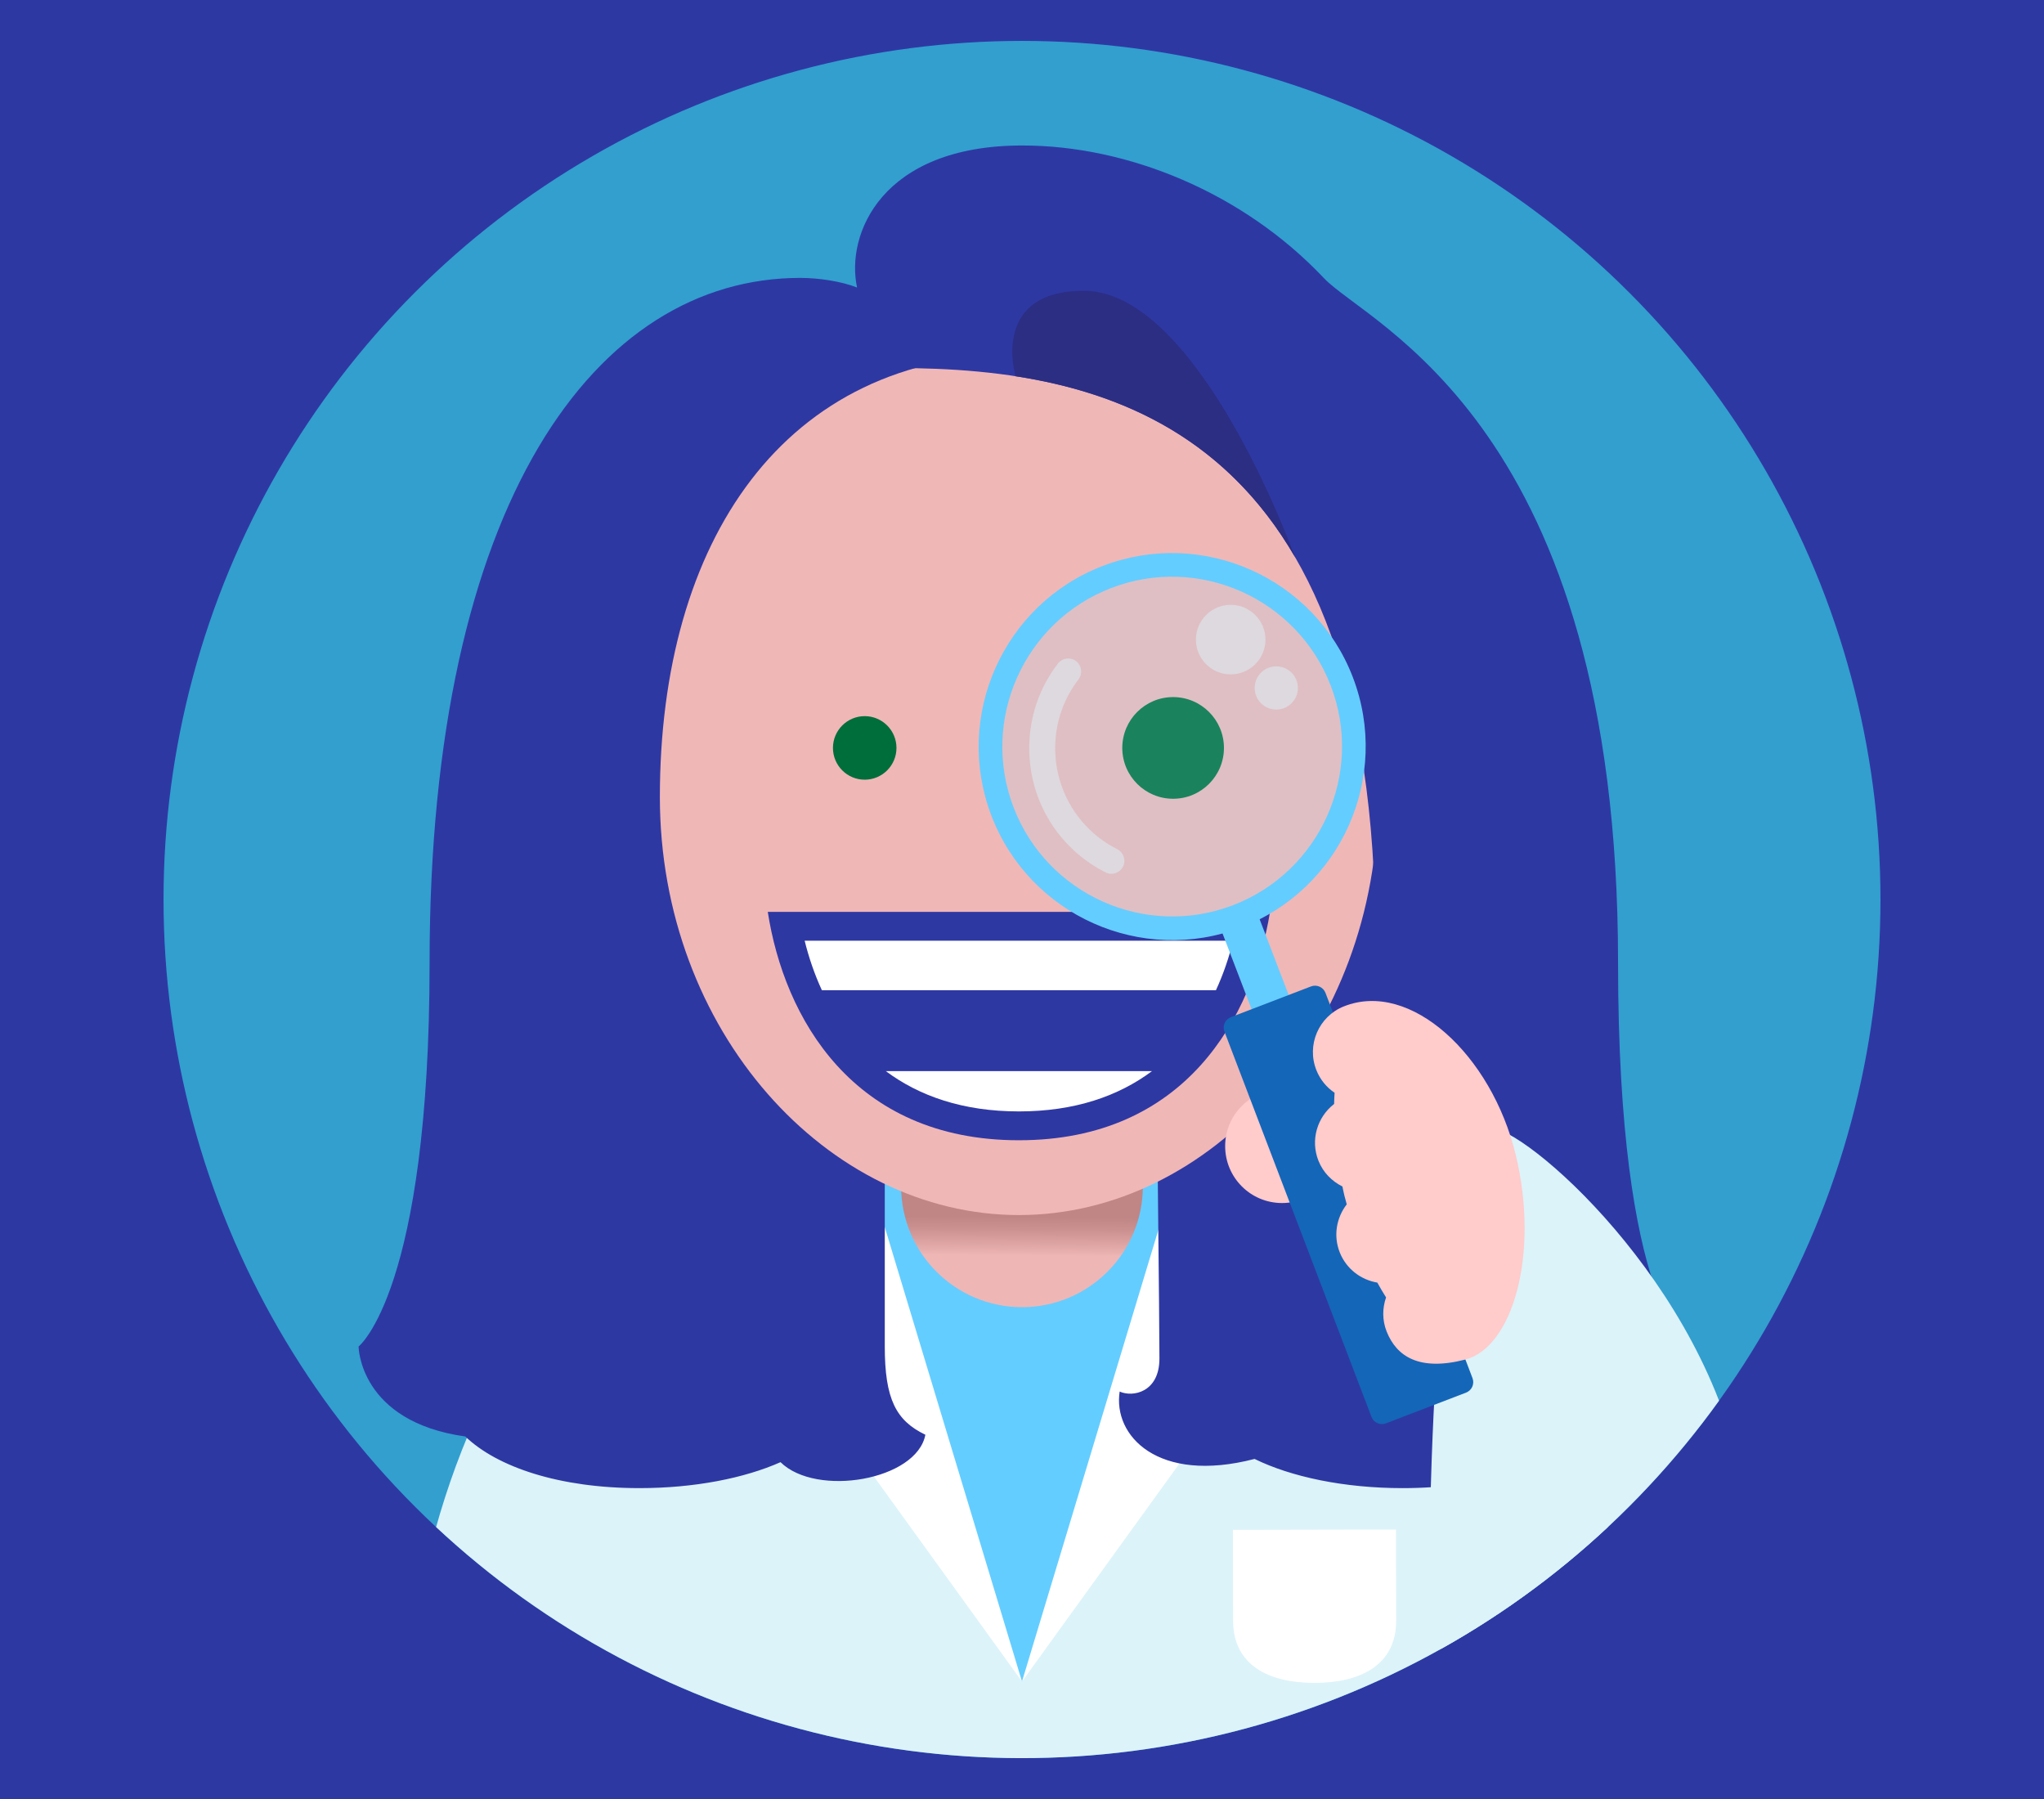 <?xml version="1.0" encoding="UTF-8"?>
<svg xmlns="http://www.w3.org/2000/svg" xmlns:xlink="http://www.w3.org/1999/xlink" viewBox="0 0 250 220">
  <defs>
    <clipPath id="clippath">
      <circle cx="125" cy="110" r="105" transform="translate(-41.17 120.607) rotate(-45)" style="fill: none;"/>
    </clipPath>
    <linearGradient id="linear-gradient" x1="124.919" y1="153.522" x2="125.005" y2="144.403" gradientUnits="userSpaceOnUse">
      <stop offset="0" stop-color="#efb6b6"/>
      <stop offset=".056" stop-color="#e8afaf"/>
      <stop offset=".351" stop-color="#cb9090"/>
      <stop offset=".516" stop-color="#c08585"/>
    </linearGradient>
  </defs>
  <g id="Background">
    <rect width="250" height="220" style="fill: #2e38a3;"/>
  </g>
  <g id="Design">
    <g style="clip-path: url(#clippath);">
      <circle cx="125" cy="110.001" r="104.999" style="fill: #329fcf;"/>
      <path d="M121.431,127.049c-40.573,1.456-71.88,40.153-71.88,87.682l75.449,2.229,75.45-2.229c0-47.529-31.306-86.227-71.88-87.682h-7.139Z" style="fill: #dcf3f9;"/>
      <polygon points="124.999 205.638 150.905 139.641 99.093 139.641 124.999 205.638" style="fill: #64cdff;"/>
      <polygon points="91.421 149.261 99.432 157.257 94.143 162.921 124.999 205.638 103.148 133.284 91.421 149.261" style="fill: #fff;"/>
      <polygon points="158.577 149.261 150.566 157.257 155.855 162.921 124.999 205.638 146.85 133.284 158.577 149.261" style="fill: #fff;"/>
      <path d="M139.783,145.069c0,8.165-6.619,14.784-14.784,14.784s-14.784-6.619-14.784-14.784,6.619-3.624,14.784-3.624,14.784-4.541,14.784,3.624Z" style="fill: url(#linear-gradient);"/>
      <path d="M170.744,187.044l-19.946.04s.019,9.31.022,11.129c.011,5.508,4.48,7.6,9.988,7.589,5.508-.011,9.969-2.121,9.958-7.629-.004-1.819-.022-11.129-.022-11.129Z" style="fill: #fff;"/>
      <path d="M206.589,164.668s-8.686-4.889-8.686-46.958c0-65.84-30.514-77.917-35.979-83.701-9.909-10.487-24.013-16.217-36.883-16.217-17.258,0-21.625,10.898-20.213,17.371-1.949-.777-4.756-1.178-6.953-1.178-24.935,0-45.333,27.322-45.333,83.724,0,40.172-8.686,46.958-8.686,46.958,0,0,.072,9.178,13.055,11.001,3.889,3.729,11.463,6.315,21.298,6.315,6.733,0,12.83-1.212,17.254-3.173,4.398,4.321,16.66,2.213,17.718-3.355-3.603-1.723-4.965-4.383-4.965-10.797,0-5.348-0-25.158-0-33.491h33.298c0,8.333.294,29.286.294,34.973,0,4.118-3.244,4.766-4.863,4.035-.837,5.364,4.626,11.318,16.499,8.239,4.476,2.193,10.931,3.57,18.107,3.57,9.917,0,17.55-2.631,21.394-6.41,12.384-2.022,13.645-10.906,13.645-10.906Z" style="fill: #2e38a3;"/>
      <path d="M168.535,97.464c0,28.575-20.458,51.125-43.913,51.125-23.456,0-43.914-22.55-43.914-51.125,0-31.244,15.125-54.127,43.914-54.127,28.788,0,43.913,22.883,43.913,54.127Z" style="fill: #f0b7b7;"/>
      <g>
        <g>
          <path d="M109.646,91.463c0-2.144-1.74-3.885-3.885-3.885-2.144,0-3.884,1.741-3.884,3.885,0,2.145,1.74,3.886,3.884,3.886,2.145,0,3.885-1.741,3.885-3.886" style="fill: #006e3b;"/>
          <path d="M149.7,91.463c0-3.43-2.786-6.216-6.218-6.216s-6.216,2.786-6.216,6.216c0,3.432,2.784,6.218,6.216,6.218s6.218-2.786,6.218-6.218" style="fill: #006e3b;"/>
        </g>
        <g>
          <path d="M93.906,111.512c1.999,12.89,10.361,27.93,30.716,27.93,20.354,0,28.59-15.04,30.716-27.93h-61.432Z" style="fill: #2e38a3;"/>
          <g>
            <path d="M100.523,121.091h48.199c.889-1.923,1.585-3.957,2.105-6.051h-52.411c.52,2.094,1.218,4.128,2.106,6.051" style="fill: #fff;"/>
            <path d="M108.341,130.984c4.099,3.058,9.452,4.931,16.282,4.931,6.828,0,12.181-1.872,16.28-4.931h-32.562Z" style="fill: #fff;"/>
          </g>
        </g>
      </g>
      <path d="M109.505,45.005c26.629,0,58.722,7.414,58.722,70.034,15.105-25.888,10.017-52.606,10.017-52.606,0,0-26.768-22.025-47.646-23.509-7.556-.537-21.094,6.081-21.094,6.081Z" style="fill: #2e38a3;"/>
      <path d="M158.428,68.185l.001.001c-4.142-10.963-14.357-32.63-25.864-32.63s-8.358,10.451-8.358,10.451l.004.003c13.062,2.015,25.826,7.676,34.217,22.175Z" style="fill: #2c2e84;"/>
      <rect x="134.417" y="107.454" width="16.194" height="4.916" style="fill: #f0b7b7;"/>
      <g>
        <path d="M184.422,138.648c-9.735-5.172-9.375,48.279-9.818,59.293-.44,10.959,38.737,11.191,39.205-7.548.629-25.159-21.175-47.382-29.388-51.746Z" style="fill: #dcf3f9;"/>
        <circle cx="156.803" cy="140.164" r="6.955" style="fill: #ffcbcb;"/>
        <g>
          <g style="opacity: .18;">
            <path d="M121.017,91.198c0,12.482,10.118,22.6,22.6,22.6,12.481,0,22.599-10.118,22.599-22.6,0-12.481-10.118-22.6-22.599-22.6-12.482,0-22.6,10.118-22.6,22.6Z" style="fill: #8ee1ff;"/>
          </g>
          <g style="opacity: .5;">
            <path d="M135.933,106.855c-.242,0-.487-.055-.717-.172-5.755-2.919-9.331-8.739-9.331-15.188,0-3.779,1.213-7.357,3.506-10.349.534-.696,1.53-.828,2.227-.294.696.534.828,1.531.294,2.227-1.865,2.432-2.851,5.342-2.851,8.416,0,5.246,2.909,9.98,7.591,12.355.782.397,1.095,1.353.698,2.135-.28.552-.839.87-1.418.87Z" style="fill: #dcf3f9;"/>
          </g>
          <g>
            <g>
              <rect x="151.676" y="110.905" width="4.859" height="16.799" transform="translate(-32.502 63.092) rotate(-20.982)" style="fill: #64cdff;"/>
              <path d="M151.841,113.401c-12.185,4.672-25.901-1.44-30.574-13.626-4.672-12.186,1.441-25.901,13.627-30.574,12.186-4.672,25.901,1.44,30.574,13.626,4.672,12.186-1.44,25.901-13.626,30.574ZM135.931,71.904c-10.696,4.101-16.061,16.139-11.96,26.834,4.101,10.696,16.139,16.061,26.835,11.96,10.696-4.101,16.061-16.139,11.96-26.835-4.101-10.695-16.139-16.061-26.834-11.96Z" style="fill: #64cdff;"/>
            </g>
            <path d="M180.101,168.534c.27.706-.083,1.498-.788,1.769l-9.799,3.757c-.706.271-1.498-.082-1.769-.788l-17.983-47.117c-.271-.706.082-1.497.788-1.768l9.799-3.757c.706-.271,1.497.082,1.769.788l17.984,47.117Z" style="fill: #1466b8;"/>
          </g>
          <path d="M164.446,146.265c.083.342.183.675.272,1.015-1.257,1.626-1.666,3.844-.848,5.894.807,2.019,2.593,3.34,4.59,3.676.348.633.703,1.234,1.068,1.81-.456,1.317-.483,2.785.075,4.182,1.223,3.068,4.019,4.864,9.617,3.419,5.759-1.486,9.118-12.853,6.16-25.067-2.958-12.212-12.885-21.37-21.018-18.121-3.08,1.231-4.582,4.727-3.353,7.807.464,1.165,1.254,2.103,2.224,2.754-.03.445-.049.905-.059,1.369-2.062,1.6-2.928,4.406-1.912,6.954.573,1.432,1.647,2.503,2.927,3.136.085.392.159.779.255,1.172Z" style="fill: #ffcbcb;"/>
          <g style="opacity: .5;">
            <path d="M154.777,78.218c0,2.349-1.904,4.253-4.253,4.253-2.349,0-4.253-1.904-4.253-4.253s1.904-4.253,4.253-4.253c2.349,0,4.253,1.904,4.253,4.253Z" style="fill: #dcf3f9;"/>
            <path d="M158.742,84.131c0,1.459-1.183,2.642-2.642,2.642-1.459,0-2.642-1.183-2.642-2.642,0-1.46,1.183-2.643,2.642-2.643,1.459,0,2.642,1.183,2.642,2.643Z" style="fill: #dcf3f9;"/>
          </g>
        </g>
      </g>
    </g>
  </g>
</svg>